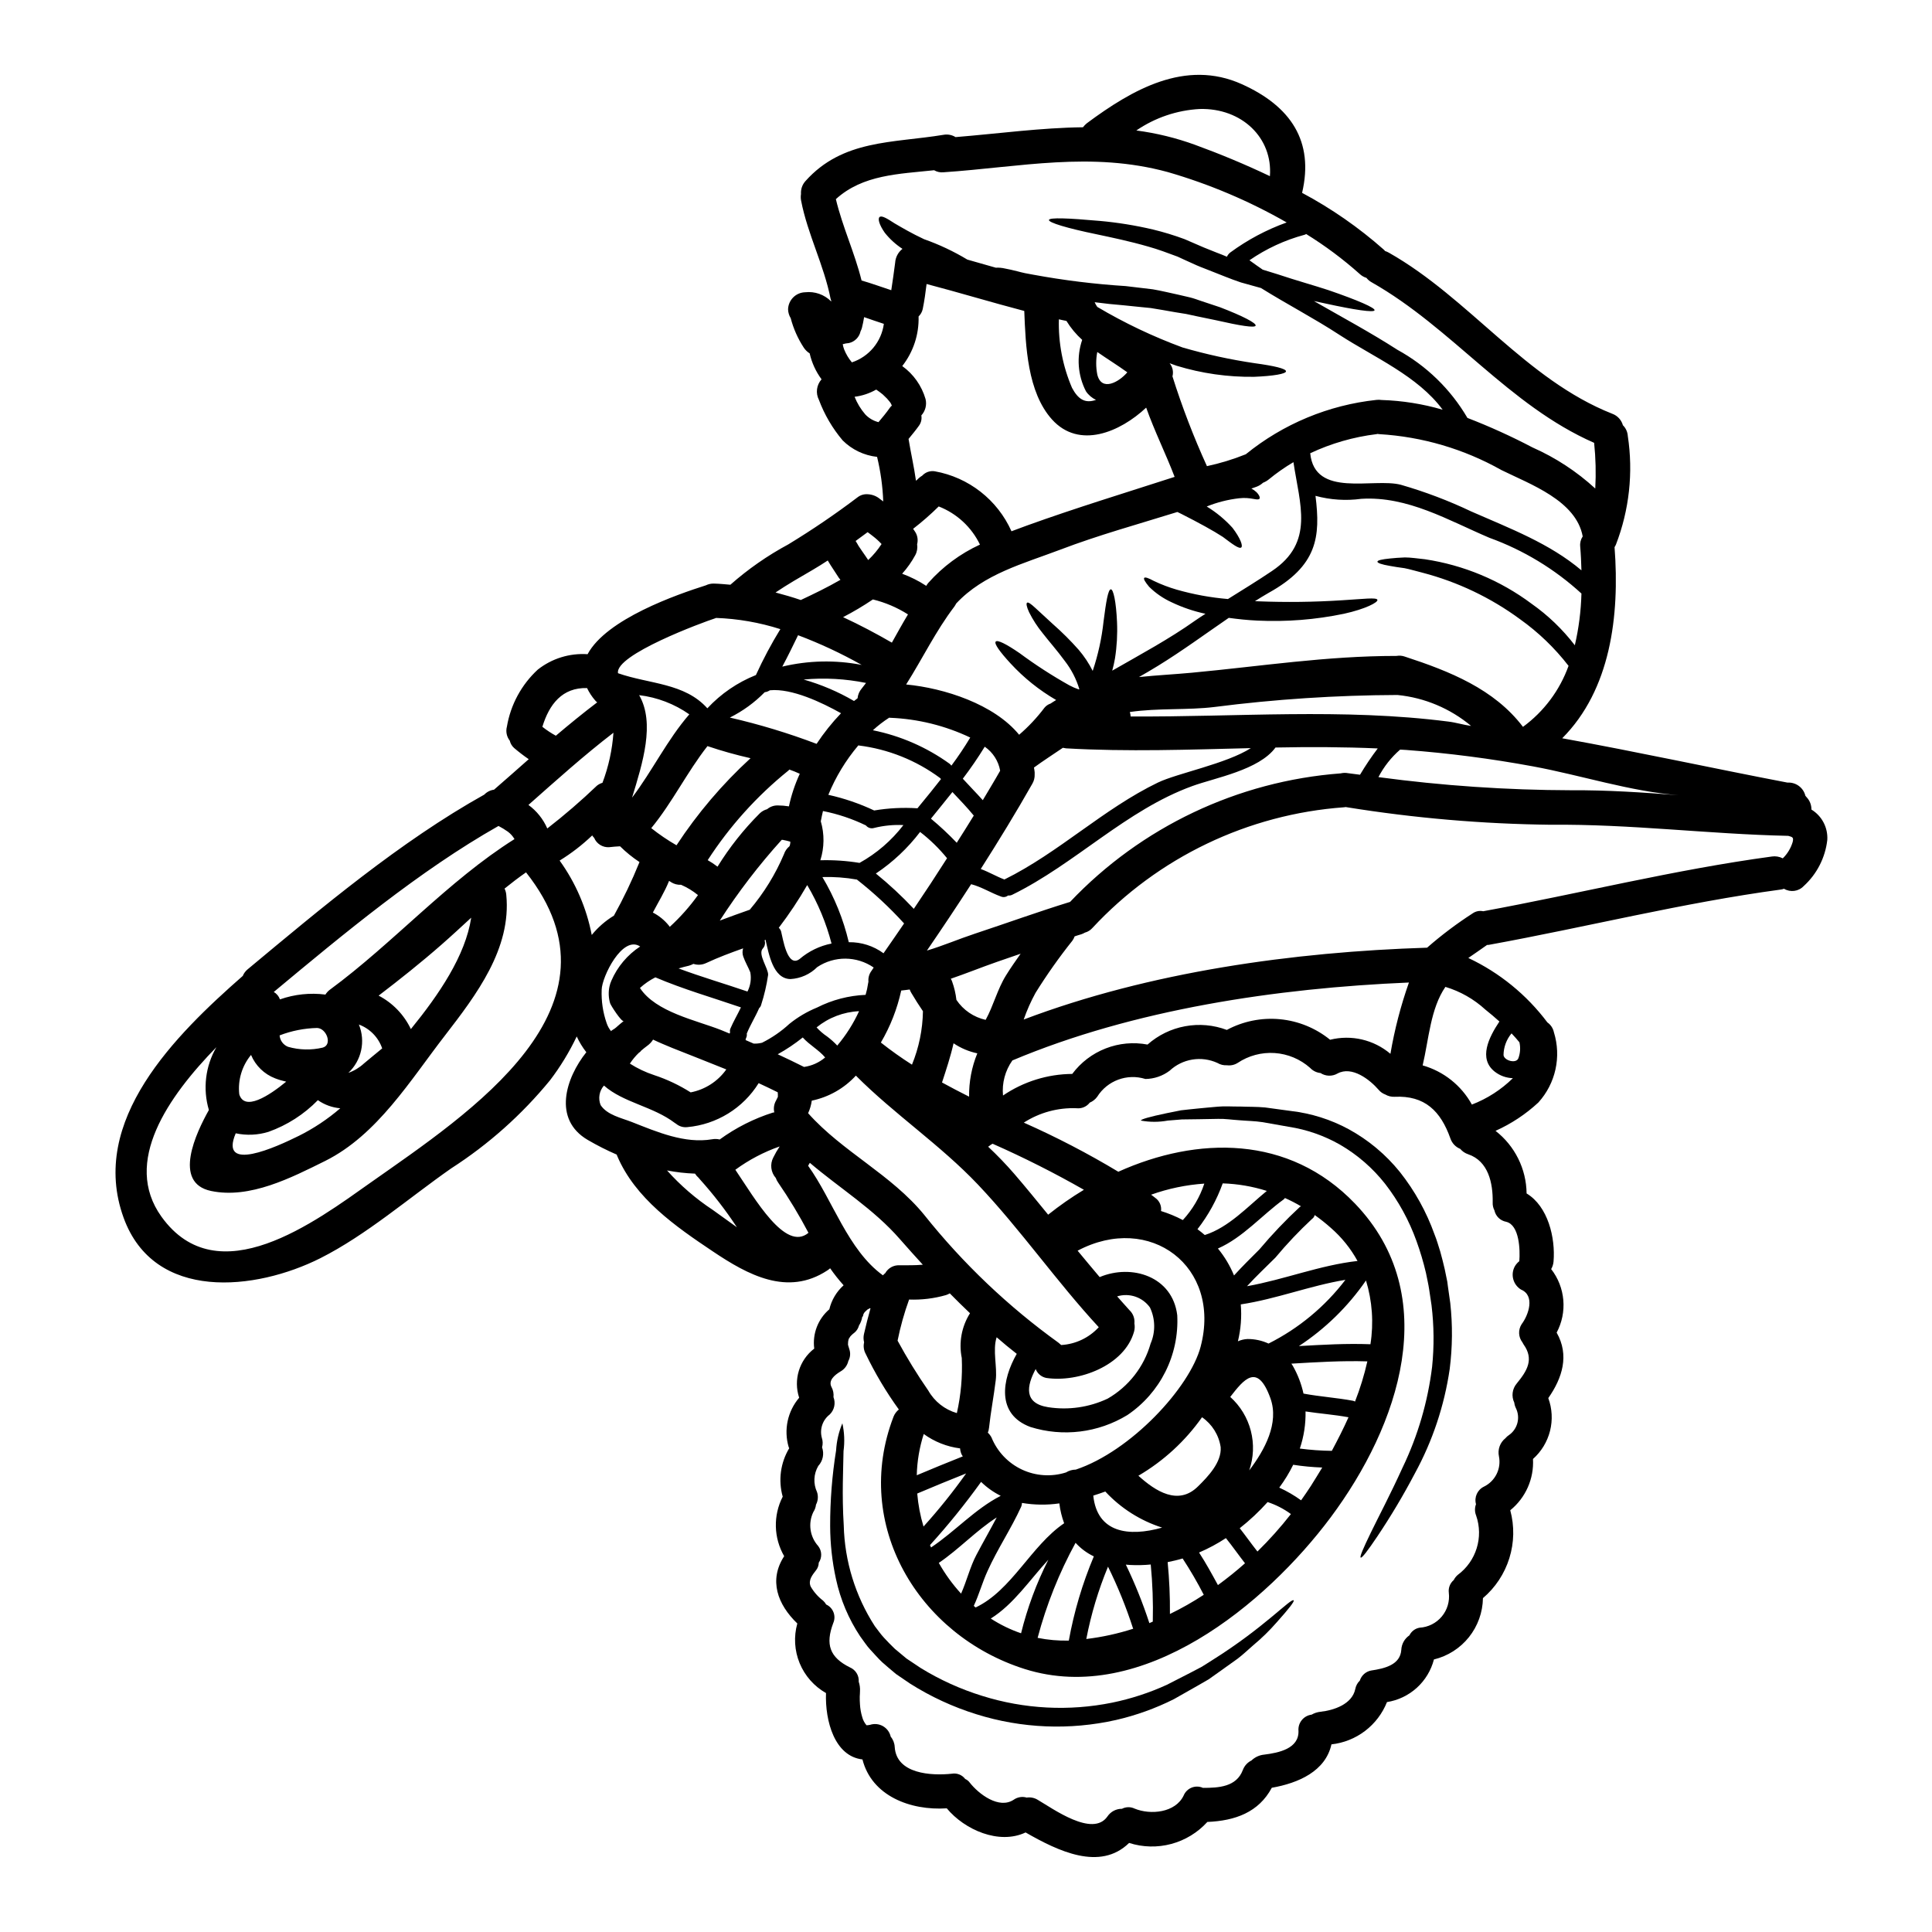 <?xml version="1.0" encoding="UTF-8"?>
<!-- Uploaded to: SVG Repo, www.svgrepo.com, Generator: SVG Repo Mixer Tools -->
<svg fill="#000000" width="800px" height="800px" version="1.1" viewBox="144 144 512 512" xmlns="http://www.w3.org/2000/svg">
 <g>
  <path d="m622.47 354.94c0.027 0 0.117 0.09 0.273 0.305 0.855 0.883 1.324 2.07 1.301 3.297 2.789 1.695 4.41 4.797 4.207 8.055-0.535 4.703-2.762 9.051-6.266 12.234-1.355 1.422-3.519 1.711-5.207 0.695-0.262 0.105-0.535 0.176-0.816 0.211-26.008 3.512-51.441 9.93-77.203 14.621l-0.004 0.004c-0.219 0.047-0.445 0.066-0.668 0.059-1.633 1.18-3.328 2.301-4.965 3.453 8.273 3.898 15.465 9.762 20.953 17.078 0.883 0.613 1.5 1.547 1.723 2.602 2.023 6.496 0.457 13.582-4.117 18.621-3.348 3.106-7.184 5.644-11.352 7.512 5.129 3.988 8.164 10.094 8.234 16.59 5.691 3.422 7.66 11.777 7.144 18.016-0.055 0.715-0.27 1.41-0.633 2.027 1.84 2.367 2.961 5.215 3.219 8.203 0.258 2.988-0.355 5.984-1.766 8.633 3.422 5.996 1.516 12.02-2.211 17.352l-0.004-0.004c1.027 2.785 1.188 5.816 0.465 8.695-0.727 2.879-2.297 5.473-4.519 7.445 0.293 5.234-1.949 10.289-6.023 13.59 1.129 4.168 1.047 8.57-0.238 12.695-1.281 4.121-3.707 7.797-7 10.59-0.059 3.766-1.367 7.406-3.715 10.348-2.352 2.941-5.613 5.019-9.273 5.906-0.75 2.891-2.324 5.5-4.535 7.508-2.215 2.008-4.961 3.324-7.91 3.789-1.207 3.027-3.211 5.668-5.805 7.644-2.59 1.973-5.672 3.203-8.91 3.559-1.574 7.113-8.723 10.262-15.809 11.504-3.481 6.512-9.719 8.75-17.074 9.055-2.559 2.816-5.875 4.84-9.551 5.828-3.676 0.988-7.559 0.898-11.188-0.262-7.723 7.543-18.832 2.148-27.43-2.781-7.027 3.328-16.168-0.695-20.891-6.391-9.719 0.637-19.895-3.328-22.344-12.957-7.387-0.848-9.93-10.203-9.66-17.59-3.144-1.785-5.602-4.57-6.981-7.91-1.379-3.344-1.598-7.051-0.621-10.531-5.234-5.023-7.629-11.473-3.481-17.832-2.801-4.848-2.949-10.789-0.391-15.773-1.219-4.332-0.594-8.977 1.723-12.836-0.035-0.117-0.086-0.23-0.148-0.336-1.336-4.539-0.285-9.445 2.785-13.047-1.574-4.746 0.027-9.973 3.996-13.02-0.512-3.926 0.992-7.844 4-10.418 0.586-2.457 1.906-4.676 3.785-6.363-1.285-1.426-2.477-2.934-3.574-4.508-0.242 0.227-0.508 0.43-0.789 0.605-10.504 6.871-20.984 1.18-30.309-5.086-9.867-6.602-20.559-14.02-25.34-25.312-0.062-0.121-0.062-0.211-0.121-0.332-2.625-1.137-5.184-2.434-7.656-3.875-9.387-5.481-5.844-16.441-0.395-23.254-1.008-1.289-1.863-2.691-2.543-4.176-1.953 4.109-4.328 8.008-7.086 11.625-7.457 9.102-16.293 16.977-26.188 23.34-11.234 7.844-22.434 17.621-34.668 23.797-17.109 8.602-44.023 11.629-52.137-10.715-9.352-25.766 13.809-48.504 31.578-64.094 0.273-0.672 0.711-1.266 1.27-1.73 19.559-16.285 40.449-33.875 62.738-46.32 0.684-0.715 1.594-1.172 2.574-1.301 3.086-2.664 6.144-5.391 9.203-8.086l-0.004 0.004c-1.344-0.922-2.637-1.914-3.875-2.969-0.574-0.512-0.977-1.188-1.148-1.938-0.828-1.055-1.109-2.434-0.758-3.727 0.98-5.801 3.856-11.113 8.176-15.105 3.742-2.953 8.445-4.406 13.203-4.086 4.996-9.328 23.645-15.809 31.367-18.258l-0.004-0.004c0.648-0.312 1.367-0.469 2.086-0.453 1.457 0.031 2.941 0.18 4.394 0.305 4.688-4.141 9.84-7.727 15.348-10.691 6.324-3.844 12.449-8.004 18.348-12.473 0.766-0.598 1.727-0.891 2.695-0.816 1.215 0.051 2.379 0.508 3.301 1.301 0.242 0.18 0.547 0.395 0.82 0.605h-0.004c-0.148-3.981-0.695-7.934-1.633-11.809-3.445-0.379-6.66-1.914-9.117-4.359-2.699-3.195-4.828-6.828-6.297-10.746-0.918-1.785-0.641-3.953 0.699-5.449-1.516-2.051-2.59-4.391-3.152-6.875-0.629-0.391-1.168-0.918-1.574-1.543-1.562-2.391-2.727-5.016-3.449-7.781-0.43-0.703-0.672-1.508-0.699-2.332 0.062-2.484 2.062-4.481 4.543-4.539 2.539-0.285 5.07 0.605 6.871 2.422-0.004-0.043 0.008-0.086 0.035-0.125-0.074-0.188-0.137-0.379-0.184-0.574-1.754-8.93-6.086-17.074-7.812-26.008-0.113-0.578-0.121-1.172-0.027-1.754-0.09-1.254 0.336-2.492 1.18-3.422 9.867-11.051 23.129-10.047 36.574-12.262 1.109-0.203 2.254 0.012 3.207 0.605 11.535-0.941 22.68-2.484 33.758-2.606h0.004c0.305-0.406 0.66-0.77 1.059-1.09 11.93-8.84 26.066-17.074 41.055-10.324 12.957 5.844 19.164 15.109 15.957 28.793 7.777 4.152 15.043 9.203 21.648 15.047 0.125 0.105 0.238 0.23 0.332 0.367 0.359 0.113 0.703 0.266 1.031 0.453 21.281 12.051 36.211 33.605 59.223 42.691l-0.004-0.004c1.359 0.508 2.394 1.633 2.785 3.027 0.766 0.758 1.23 1.77 1.301 2.848 1.477 9.707 0.391 19.633-3.148 28.793-0.102 0.234-0.223 0.457-0.363 0.668 1.395 18.316-1.09 37.816-13.867 50.652 19.953 3.602 39.754 7.93 59.707 11.75 2.152-0.133 4.106 1.254 4.691 3.328 0.02 0.07 0.039 0.145 0.062 0.211zm-242.76-104.55c-0.148-0.148-0.633-0.754-0.633-0.754-0.363-0.363-0.727-0.727-1.121-1.09-0.516-0.426-1.117-0.879-1.754-1.305-1.766 1.008-3.711 1.656-5.727 1.91 0.68 1.711 1.641 3.297 2.848 4.691 0.945 0.992 2.152 1.695 3.484 2.031 1.027-1.211 2.027-2.426 2.906-3.664h-0.004c0.184-0.27 0.395-0.516 0.641-0.73-0.145-0.398-0.359-0.77-0.641-1.09zm-8.867 37.121c0.148 0.18 0.602 1.059 0.691 1.18 0.277 0.426 0.578 0.848 0.883 1.305 0.543 0.789 1.117 1.574 1.664 2.422v-0.004c1.344-1.266 2.535-2.691 3.543-4.238-0.715-0.773-1.496-1.48-2.332-2.117-0.363-0.305-0.848-0.637-1.363-1.031-1.059 0.789-2.117 1.574-3.18 2.336 0.031 0.059 0.031 0.09 0.062 0.117 0 0.016 0.016 0.031 0.031 0.031zm-2.121 212.73v0.059c0.027 0.086 0.047 0.18 0.059 0.27 0.094 0.336 0.184 0.664 0.305 1 0.352 1.031 0.254 2.164-0.273 3.117-0.262 1.168-1.012 2.172-2.059 2.758-1.664 1-3.297 2.426-2.394 4.148h0.004c0.438 0.812 0.617 1.742 0.516 2.664 0.625 1.594 0.23 3.41-1 4.602-1.883 1.445-2.707 3.887-2.086 6.18 0.273 0.809 0.293 1.688 0.059 2.512 0.613 1.699 0.23 3.606-1 4.934-1.246 2.117-1.367 4.707-0.332 6.93 0.367 1.105 0.266 2.309-0.273 3.336-0.078 0.691-0.316 1.355-0.699 1.938-1.449 2.984-0.945 6.551 1.273 9.02 1.012 1.281 1.074 3.074 0.152 4.422-0.008 0.699-0.242 1.379-0.664 1.934-1 1.305-2.18 2.664-1.484 4.359v0.004c0.836 1.461 1.957 2.734 3.297 3.754 0.328 0.297 0.605 0.648 0.82 1.031 1.863 0.844 2.699 3.031 1.879 4.906-2.121 5.629-1 9.082 4.453 11.777l-0.004-0.004c1.496 0.645 2.418 2.164 2.301 3.785 0.277 0.828 0.395 1.703 0.332 2.574 0.027 0-0.062 1.211-0.062 1.363 0 0.727 0 1.426 0.062 2.121 0.066 1.098 0.258 2.184 0.574 3.238 0.207 0.824 0.602 1.59 1.152 2.238 0.324 0 0.648-0.043 0.965-0.121 1.145-0.363 2.383-0.227 3.422 0.371 1.035 0.602 1.773 1.609 2.031 2.777 0.641 0.77 1.012 1.727 1.059 2.727 0.457 7.176 9.719 7.66 15.137 7.086 1.352-0.238 2.719 0.301 3.543 1.395 0.469 0.203 0.879 0.523 1.18 0.934 2.394 3.059 7.754 7.144 11.66 4.574 1-0.711 2.273-0.926 3.453-0.578 1.004-0.152 2.035 0.051 2.902 0.578 4.059 2.363 14.594 10.047 18.5 4.422 0.859-1.281 2.305-2.043 3.848-2.031 1.039-0.539 2.269-0.562 3.328-0.059 4.238 1.754 10.84 1.117 13.02-3.453 0.395-0.961 1.164-1.719 2.129-2.102 0.965-0.383 2.043-0.355 2.988 0.074 4.148 0 8.871-0.242 10.562-4.723h0.004c0.41-1.113 1.234-2.027 2.301-2.547 0.914-0.879 2.098-1.422 3.363-1.543 3.871-0.484 9.234-1.574 9.086-6.297h-0.004c-0.176-2.133 1.359-4.027 3.481-4.297 0.707-0.41 1.492-0.668 2.301-0.758 3.633-0.395 8.414-2 9.266-6v0.004c0.156-0.867 0.578-1.66 1.211-2.269 0.426-1.363 1.562-2.387 2.965-2.664 3.664-0.547 7.75-1.516 8.027-5.484 0.07-1.547 0.867-2.973 2.148-3.844 0.523-1.066 1.523-1.82 2.691-2.027 2.285-0.133 4.414-1.199 5.883-2.957 1.469-1.754 2.144-4.035 1.871-6.309-0.164-1.27 0.324-2.531 1.301-3.359 0.258-0.52 0.621-0.984 1.062-1.363 4.898-3.613 6.875-9.996 4.871-15.742-0.387-0.961-0.398-2.031-0.031-2.996-0.52-1.863 0.375-3.832 2.121-4.664 2.981-1.461 4.606-4.742 3.965-7.996-0.398-1.812 0.273-3.691 1.727-4.84 0.25-0.309 0.547-0.574 0.879-0.789 2.324-1.59 3.125-4.648 1.879-7.176-0.227-0.457-0.367-0.949-0.426-1.453-0.801-1.664-0.555-3.644 0.637-5.055 2.812-3.422 4.633-6.449 1.816-10.387-0.113-0.176-0.215-0.355-0.305-0.543-1.074-1.391-1.16-3.305-0.211-4.785 1.91-2.547 3.574-7.602-0.117-9.176l-0.004 0.004c-2.152-1.289-2.879-4.062-1.637-6.238 0.305-0.5 0.695-0.941 1.152-1.305 0.238-2.906 0.059-9.598-3.484-10.441h0.004c-1.559-0.289-2.789-1.484-3.117-3.031-0.336-0.645-0.492-1.363-0.457-2.086 0.09-5.09-1.117-10.961-6.508-12.781-0.812-0.27-1.539-0.762-2.09-1.422-1.23-0.492-2.18-1.5-2.606-2.754-2.574-7.266-6.781-11.445-14.805-11.051-0.855 0.039-1.707-0.172-2.449-0.605-0.688-0.25-1.297-0.68-1.762-1.242-2.391-2.754-7.086-6.387-10.898-4.328-1.402 0.816-3.152 0.77-4.512-0.121-1.051-0.105-2.031-0.59-2.754-1.363-2.606-2.316-5.91-3.699-9.387-3.938-3.481-0.234-6.941 0.691-9.836 2.633-0.84 0.523-1.836 0.738-2.82 0.609-0.879 0.055-1.754-0.156-2.508-0.609-4.254-1.953-9.27-1.137-12.688 2.059-1.852 1.395-4.102 2.16-6.418 2.184-4.84-1.52-10.09 0.422-12.777 4.723-0.504 0.684-1.184 1.219-1.969 1.547-0.82 1.07-2.141 1.633-3.484 1.484-4.941-0.199-9.828 1.133-13.988 3.812 8.609 3.816 16.973 8.164 25.043 13.016 20.859-9.383 45.172-9.867 62.73 8.449 23.465 24.461 11.688 58.797-6.445 83.137-17.105 22.918-49.805 50.051-81.051 40.211-28.281-8.934-45.781-38.301-34.816-66.852h-0.004c0.297-0.758 0.789-1.426 1.422-1.938-3.359-4.644-6.297-9.578-8.781-14.742-0.516-0.934-0.664-2.023-0.422-3.059-0.191-0.727-0.203-1.484-0.031-2.215 0.516-2.269 1.09-4.539 1.723-6.781h0.004c-0.031-0.035-0.074-0.055-0.121-0.059-0.219 0.098-0.43 0.211-0.637 0.336-0.09 0.059-0.059 0.059-0.121 0.09-0.207 0.18-0.422 0.395-0.633 0.602-0.062 0.094-0.09 0.094-0.121 0.152l-0.273 0.453c0.121-0.117-0.273 1.062-0.273 0.605-0.121 0.844-0.422 1.648-0.875 2.363-0.191 0.734-0.602 1.391-1.184 1.879-0.273 0.203-0.539 0.426-0.785 0.664-0.152 0.152-0.242 0.273-0.305 0.336 0-0.062 0.027-0.09 0.059-0.152-0.031 0.062-0.09 0.121-0.09 0.184-0.141 0.191-0.273 0.395-0.395 0.602-0.031 0.09-0.031 0.152-0.09 0.305v-0.004c-0.043 0.152-0.074 0.305-0.09 0.457-0.027 0.23-0.035 0.465-0.031 0.699zm250.36-133.13c0.242-1.121 0.09-1.27-1.18-1.605h-0.121c-21.012-0.453-41.75-3.148-62.824-2.938-18.086-0.207-36.129-1.758-53.984-4.633-0.113-0.004-0.227-0.023-0.336-0.059-0.137 0.035-0.281 0.055-0.422 0.059-25.477 1.836-49.312 13.262-66.703 31.973-0.527 0.602-1.223 1.035-1.992 1.242-0.316 0.188-0.652 0.34-1 0.453-0.574 0.148-1.148 0.363-1.727 0.543h-0.004c-0.145 0.414-0.348 0.801-0.602 1.156-3.516 4.406-6.769 9.016-9.75 13.801-1.246 2.269-2.297 4.641-3.148 7.086 33.395-12.652 71.512-17.922 106.91-19.043 0-0.016 0.016-0.031 0.031-0.031 3.781-3.305 7.801-6.332 12.02-9.051 0.816-0.582 1.84-0.789 2.816-0.574 25.52-4.691 50.742-11.02 76.477-14.5v-0.004c0.996-0.148 2.016 0.023 2.91 0.484 1.238-1.199 2.144-2.703 2.633-4.359zm-30.277-12.379c-12.688-0.969-26.008-5.328-38.543-7.633-11.133-2.055-22.375-3.512-33.668-4.356l-1.543-0.09c-2.359 2.047-4.312 4.519-5.754 7.293 16.941 2.273 34.016 3.438 51.109 3.481 9.508-0.062 18.953 0.574 28.398 1.305zm-22.043-81.262c0.219-4.039 0.117-8.09-0.301-12.113-22.648-9.93-37.605-30.43-58.949-42.539-0.543-0.297-1.016-0.695-1.395-1.18-0.68-0.207-1.301-0.57-1.812-1.059-4.41-3.93-9.148-7.465-14.172-10.566-0.121 0.105-0.266 0.18-0.426 0.211-5.215 1.398-10.148 3.684-14.59 6.754 1.148 0.848 2.332 1.664 3.512 2.484 1.332 0.422 2.633 0.816 3.906 1.207 4.969 1.664 9.719 2.969 13.562 4.238 7.754 2.664 12.383 4.691 12.176 5.328-0.207 0.637-5.207-0.09-13.109-1.82-0.941-0.207-1.938-0.422-2.969-0.633 7.445 4.269 15.047 8.355 22.102 12.898h-0.004c7.723 4.227 14.148 10.477 18.59 18.074 5.887 2.273 11.641 4.883 17.227 7.816 6.109 2.699 11.734 6.379 16.652 10.895zm-3.664 21.68c-0.059-2.121-0.148-4.238-0.332-6.328l0.004-0.004c-0.094-0.938 0.141-1.879 0.664-2.664-1.754-9.504-13.898-13.809-21.559-17.59-9.914-5.582-20.973-8.832-32.332-9.508-0.184 0-0.336-0.059-0.516-0.059-0.086 0.004-0.168 0.023-0.246 0.059-6.082 0.742-12.012 2.449-17.559 5.059 1.18 11.957 16.711 6.445 24.008 8.355h0.004c6.41 1.848 12.656 4.215 18.68 7.082 10.203 4.477 20.738 8.445 29.184 15.594zm-1.754 19.859c1.047-4.5 1.633-9.098 1.754-13.715-7.078-6.488-15.371-11.512-24.402-14.777-10.898-4.633-21.648-11.078-33.941-10.324-4.055 0.555-8.184 0.285-12.137-0.789 1.363 10.898 0.512 18.531-12.414 25.707-1.238 0.695-2.422 1.453-3.633 2.207 0.305 0 0.574 0.031 0.879 0.031v0.004c7.387 0.293 14.785 0.203 22.16-0.273 5.691-0.336 9.203-0.82 9.414-0.121 0.238 0.637-3.09 2.422-8.871 3.695-7.531 1.566-15.23 2.176-22.918 1.812-2.633-0.121-5.176-0.395-7.602-0.727-6.234 4.269-12.32 8.754-18.77 12.719-1.633 1-3.328 2-5.027 2.969 4.723-0.484 9.477-0.727 13.988-1.148 18.469-1.727 35.637-4.453 54.254-4.453 0.742-0.133 1.504-0.07 2.215 0.18 11.867 3.879 23.676 8.57 31.309 18.621h-0.004c5.551-4.062 9.758-9.695 12.082-16.168-3.652-4.723-7.981-8.887-12.84-12.352-7.754-5.703-16.516-9.887-25.824-12.324-1.754-0.426-3.363-0.938-4.812-1.211-1.516-0.207-2.812-0.395-3.879-0.602-2.148-0.367-3.297-0.758-3.297-1.121 0-0.363 1.211-0.637 3.363-0.848 1.09-0.121 2.391-0.211 3.906-0.277 1.543 0 3.328 0.277 5.328 0.484h-0.004c10.242 1.539 19.949 5.586 28.25 11.781 4.359 3.066 8.23 6.781 11.473 11.016zm-14.988 109.51c0.527-1.371 0.633-2.867 0.305-4.297-0.668-0.82-1.363-1.605-2.086-2.363h-0.004c-1.348 1.617-2.098 3.648-2.121 5.754 0.156 1.449 3.273 2.328 3.906 0.902zm-1.422 5.207c-1.746-0.043-3.434-0.648-4.812-1.723-4.394-3.453-1.574-9.086 1.238-13.293-1.211-1.09-2.453-2.148-3.754-3.18-3.023-2.769-6.637-4.82-10.562-5.996-3.969 5.785-4.394 13.898-6.027 20.801v0.004c5.559 1.582 10.254 5.32 13.047 10.383 4.066-1.562 7.766-3.945 10.871-7zm-17.078-94.496c2 0.242 4 0.879 6 1.148-5.531-4.629-12.324-7.484-19.5-8.199h-0.031c-16.199 0.059-32.379 1.121-48.445 3.176-7.086 0.879-14.957 0.242-22.461 1.336v-0.004c0.117 0.383 0.191 0.781 0.211 1.184 28.129 0.18 56.191-2.242 84.227 1.359zm-1.543-82.656c-6.57-8.93-18.195-13.895-27.34-19.828-6.723-4.394-13.957-8.145-20.797-12.414-1.758-0.484-3.516-0.969-5.328-1.484-2.816-0.938-5.574-2.117-8.477-3.238-1.516-0.605-2.723-1.027-4.394-1.816-1.332-0.605-2.633-1.18-3.906-1.785-2.633-0.969-5.176-1.941-7.691-2.637-5.027-1.453-9.719-2.422-13.684-3.266-7.961-1.637-12.836-3.121-12.715-3.816 0.121-0.695 5.176-0.484 13.293 0.242v-0.004c4.82 0.426 9.605 1.195 14.32 2.305 2.82 0.684 5.602 1.535 8.324 2.543 1.395 0.605 2.816 1.207 4.269 1.848 1.059 0.484 2.723 1.09 4.086 1.664 0.973 0.363 1.941 0.754 2.879 1.148h-0.004c0.199-0.438 0.5-0.824 0.879-1.117 4.574-3.363 9.613-6.047 14.957-7.965-9.934-5.691-20.516-10.172-31.516-13.355-20.348-5.539-38.965-1.332-59.496 0.062-0.844 0.074-1.691-0.117-2.422-0.547-9.324 1-18.895 1.152-26.035 7.66 1.754 7.359 4.996 14.234 6.809 21.559 2.664 0.758 5.238 1.727 7.871 2.574 0.395-2.422 0.695-4.871 1.031-7.297 0.09-1.441 0.797-2.777 1.938-3.66-1.781-1.164-3.367-2.606-4.691-4.273-1.484-2.117-1.879-3.691-1.395-4.148 0.547-0.516 2 0.363 4 1.664 1.906 1.121 4.602 2.695 7.777 4.18v0.004c4.012 1.41 7.863 3.227 11.504 5.418 2.516 0.723 5.027 1.422 7.543 2.148 0.812-0.043 1.629 0.031 2.422 0.215 0.91 0.18 2 0.395 3.238 0.723 1.395 0.383 2.809 0.684 4.238 0.91 8.117 1.496 16.32 2.508 24.559 3.027 2.453 0.305 4.84 0.574 7.144 0.852 2.332 0.395 4.602 0.969 6.75 1.422 1.062 0.242 2.121 0.484 3.121 0.727 1 0.242 1.938 0.605 2.848 0.91 1.816 0.602 3.512 1.18 5.086 1.691 6.086 2.336 9.66 4.211 9.445 4.875-0.211 0.664-4.207 0-10.477-1.426-1.543-0.305-3.266-0.664-5.117-1.059-0.906-0.18-1.848-0.395-2.812-0.605-0.969-0.148-1.969-0.332-2.996-0.484-2.031-0.336-4.121-0.754-6.387-1.09-2.301-0.211-4.695-0.484-7.148-0.723-2.625-0.211-5.195-0.484-7.719-0.82h-0.004c0.188 0.438 0.422 0.852 0.695 1.242 7.188 4.258 14.746 7.856 22.586 10.746 6.285 1.828 12.688 3.227 19.164 4.18 5.086 0.691 8.266 1.422 8.266 2.148-0.031 0.664-3.238 1.238-8.445 1.453h-0.004c-6.961 0.094-13.898-0.898-20.555-2.934-0.637-0.211-1.238-0.426-1.848-0.664v-0.004c0.801 0.969 1.086 2.266 0.758 3.481 2.559 8.109 5.613 16.059 9.141 23.797 3.516-0.754 6.957-1.805 10.293-3.148 9.914-8.047 21.941-13.051 34.637-14.41 0.453-0.051 0.91-0.043 1.363 0.027 5.477 0.172 10.91 1.035 16.168 2.574zm-13.836 170.7c1.094-6.426 2.734-12.746 4.906-18.895-35.062 1.484-72.965 7.117-105.09 20.648h-0.004c-1.914 2.703-2.793 6-2.481 9.297 5.414-3.684 11.801-5.676 18.348-5.723 2.262-3.039 5.332-5.379 8.859-6.754 3.527-1.379 7.371-1.734 11.094-1.027 2.82-2.496 6.266-4.176 9.969-4.856 3.703-0.684 7.519-0.348 11.043 0.977 4.312-2.312 9.211-3.297 14.078-2.836 4.871 0.465 9.496 2.359 13.289 5.441 5.621-1.402 11.57-0.016 15.988 3.727zm-5.297 76.965c0.891-5.652 0.488-11.43-1.18-16.898-4.746 6.887-10.785 12.789-17.777 17.383 6.332-0.359 12.629-0.73 18.957-0.484zm-0.82 4.539c-6.723-0.207-13.441 0.211-20.133 0.605 0.117 0.211 0.273 0.395 0.395 0.605 1.305 2.285 2.254 4.758 2.816 7.328 4.359 0.816 8.781 1.09 13.137 1.906 0.184 0.039 0.359 0.109 0.516 0.211 1.359-3.465 2.453-7.027 3.273-10.66zm-1.938-155.47 0.004-0.004c1.43-2.406 2.996-4.731 4.691-6.961-9.02-0.395-18.074-0.426-27.098-0.242-4.356 5.969-16.043 8.027-22.012 10.203-17.559 6.367-31.062 20.621-47.719 28.801-0.352 0.184-0.754 0.258-1.148 0.211-0.527 0.434-1.25 0.539-1.875 0.273-2.695-0.969-5.117-2.543-7.902-3.269-3.816 5.902-7.723 11.766-11.719 17.59 4.269-1.27 8.418-3.059 12.719-4.481 8.418-2.785 16.773-5.812 25.223-8.418h-0.004c18.852-19.863 44.418-32.004 71.727-34.062 0.547-0.129 1.109-0.156 1.664-0.09 0.035 0.02 0.078 0.031 0.121 0.027 0.09 0 0.18 0.031 0.273 0.031 1.027 0.148 2.027 0.27 3.059 0.395zm-7.477 179.18c1.543-2.875 3.059-5.84 4.422-8.898-3.785-0.695-7.602-0.969-11.387-1.543v-0.004c0.07 3.344-0.441 6.672-1.512 9.84 2.812 0.371 5.641 0.574 8.477 0.605zm6.809-50.316v-0.004c-1.82-3.324-4.223-6.297-7.082-8.781-1.359-1.211-2.781-2.34-4.269-3.391-0.094 0.418-0.34 0.785-0.695 1.027-3.453 3.215-6.699 6.641-9.719 10.266-2.516 2.512-5.117 4.938-7.512 7.57 9.875-1.754 19.289-5.566 29.277-6.688zm-12.32 59.555c0.969-1.547 1.969-3.148 2.969-4.812v-0.004c-2.574-0.094-5.141-0.336-7.691-0.73-1.043 2.129-2.281 4.156-3.695 6.055 2.035 0.926 3.973 2.051 5.785 3.363 0.906-1.27 1.785-2.57 2.637-3.871zm-2.938-73.906 0.004-0.004c0.094-0.051 0.195-0.094 0.301-0.121-1.379-0.82-2.805-1.559-4.269-2.207-0.102 0.125-0.215 0.246-0.332 0.359-5.781 4.176-10.809 10.113-17.438 13.02v0.004c1.77 2.152 3.211 4.562 4.266 7.141 2.148-2.363 4.422-4.602 6.723-6.902 3.348-3.981 6.938-7.75 10.75-11.289zm-7.383-168.52c11.293-7.57 7.324-17.621 5.66-28.824-2.305 1.363-4.504 2.902-6.57 4.602-0.445 0.359-0.949 0.648-1.484 0.852-0.516 0.477-1.125 0.848-1.785 1.086-0.426 0.152-0.848 0.305-1.305 0.457 0.496 0.258 0.957 0.586 1.367 0.969 0.816 0.848 0.996 1.543 0.754 1.754-0.574 0.547-2.269-0.516-5.387-0.148-2.941 0.34-5.824 1.07-8.57 2.18 2.543 1.547 4.844 3.453 6.84 5.66 2.09 2.754 2.785 4.754 2.332 5.176-0.543 0.516-2.297-0.816-4.902-2.781-2.512-1.637-6.324-3.723-10.93-6.059l-1.117-0.543c-10.387 3.238-20.891 6.117-31.035 9.988-9.809 3.723-20.254 6.418-27.578 14.262h-0.004c-0.141 0.285-0.305 0.559-0.484 0.816-4.938 6.481-8.449 13.809-12.781 20.648 10.145 0.969 23.344 5.238 29.945 13.324 2.492-2.144 4.746-4.551 6.723-7.176 0.422-0.504 0.977-0.879 1.602-1.09 0.484-0.336 1-0.637 1.484-0.941-4.488-2.606-8.562-5.871-12.082-9.691-2.848-3.09-4.387-5.238-3.938-5.785 0.453-0.547 2.816 0.637 6.297 3.031h0.004c4.215 3.125 8.625 5.977 13.203 8.543 0.805 0.434 1.645 0.797 2.508 1.09 0.062-0.031 0.09-0.031 0.152-0.062h0.004c-0.816-2.723-2.133-5.266-3.879-7.508-1.996-2.727-4.148-5.148-5.84-7.328-1.406-1.719-2.613-3.586-3.606-5.57-0.664-1.453-0.816-2.332-0.512-2.516 0.305-0.184 1.027 0.336 2.148 1.367s2.691 2.481 4.633 4.266c2.441 2.144 4.746 4.438 6.898 6.871 1.453 1.703 2.695 3.574 3.699 5.574 1.43-4.254 2.394-8.648 2.875-13.109 0.664-5.207 1.207-8.508 1.938-8.508 0.664 0 1.395 3.238 1.633 8.691v-0.004c0.141 3.219-0.039 6.445-0.543 9.629-0.188 1.09-0.43 2.172-0.727 3.238 7.477-4.297 15.109-8.383 22.012-13.293 0.883-0.602 1.785-1.207 2.695-1.781h-0.004c-3.082-0.66-6.082-1.676-8.93-3.031-2.223-1.012-4.254-2.402-5.992-4.117-1.059-1.27-1.543-2.09-1.305-2.363 0.238-0.273 1.121 0.031 2.574 0.82 1.953 0.93 3.977 1.699 6.055 2.301 4.43 1.266 8.973 2.098 13.562 2.481 3.91-2.453 7.844-4.844 11.691-7.445zm-0.941 204.76c7.988-4.008 14.957-9.785 20.375-16.891-9.387 1.547-18.316 5.09-27.734 6.512l0.004-0.004c0.277 3.281 0.02 6.582-0.758 9.781 0.801-0.359 1.664-0.562 2.543-0.605 1.922-0.012 3.824 0.398 5.57 1.203zm5.934 45.18c-1.879-1.379-3.961-2.449-6.176-3.176-2.258 2.516-4.731 4.836-7.387 6.93 1.602 2.031 3.086 4.148 4.691 6.176 3.172-3.113 6.137-6.43 8.871-9.93zm-11.051-11.574c4.117-5.418 7.961-12.504 5.633-19.074-3.453-9.629-7.086-4.996-10.66-0.395v0.004c2.66 2.387 4.559 5.512 5.453 8.973 0.895 3.465 0.746 7.113-0.426 10.492zm5.481-342.98c0.789-10.082-7.383-18.105-18.617-17.801h-0.004c-6.004 0.328-11.809 2.293-16.773 5.691 5.289 0.695 10.488 1.965 15.504 3.785 6.481 2.363 13.23 5.148 19.891 8.324zm-17.258 280.61c6.356-2.031 11.262-7.445 16.441-11.688-3.785-1.203-7.719-1.875-11.688-2-1.574 4.375-3.832 8.473-6.691 12.145 0.668 0.484 1.301 0.996 1.938 1.543zm3.484 92.77c2.481-1.82 4.871-3.723 7.176-5.781-1.727-2.211-3.301-4.484-5.059-6.664v-0.004c-2.258 1.477-4.637 2.758-7.117 3.82 1.82 2.789 3.394 5.691 5 8.625zm-5.238-26.191c2.574-2.543 6.266-6.356 5.965-10.383l-0.004-0.004c-0.484-3.199-2.269-6.059-4.934-7.902-4.449 6.312-10.199 11.598-16.863 15.5 4.543 4.121 10.598 8.027 15.836 2.789zm-10.629-186.5c4.996-2.422 18.195-4.996 24.586-9.113-16.32 0.395-32.637 0.996-48.957 0.059-0.285-0.035-0.57-0.082-0.852-0.148-2.574 1.754-5.176 3.422-7.66 5.234 0.059 0.426 0.152 0.789 0.18 1.211h0.004c0.016 0.203 0.016 0.406 0 0.605 0.035 0.859-0.176 1.711-0.605 2.453-4.356 7.691-8.961 15.195-13.684 22.617 2.152 0.789 4.121 1.969 6.269 2.785 14.469-7.148 26.215-18.711 40.719-25.707zm11.293 149.47c5.57-21.191-13.441-35.543-32.609-25.398 1.941 2.332 3.879 4.691 5.844 6.996 8.508-3.574 19.316-0.184 20.559 10.113v-0.004c0.531 10.527-4.488 20.566-13.23 26.461-7.715 4.703-17.082 5.852-25.703 3.148-9.086-3.394-7.512-12.535-3.602-19.379-1.82-1.426-3.606-2.879-5.328-4.394-1.121 3.484 0.211 7.844-0.242 11.414-0.516 4.238-1.332 8.418-1.785 12.66l-0.008 0.004c-0.031 0.414-0.137 0.824-0.301 1.207 0.395 0.367 0.723 0.797 0.973 1.273 1.52 3.746 4.398 6.781 8.055 8.5 3.66 1.715 7.832 1.992 11.684 0.77 0.781-0.484 1.68-0.746 2.602-0.754 14.594-4.879 30.246-21.746 33.094-32.617zm0.82 65.793c-1.695-3.305-3.566-6.519-5.602-9.625-1.305 0.395-2.637 0.691-3.969 0.969v-0.004c0.445 4.57 0.648 9.156 0.605 13.746 3.094-1.5 6.09-3.199 8.965-5.086zm-5.543-99.309c2.562-2.777 4.504-6.07 5.691-9.66-4.816 0.328-9.562 1.316-14.105 2.941 0.395 0.301 0.754 0.543 1.117 0.848 1.117 0.785 1.699 2.129 1.516 3.481 1.996 0.617 3.934 1.418 5.781 2.391zm-7.961 106.42h-0.004c0.125-5.051-0.059-10.109-0.543-15.137-1.828 0.176-3.672 0.215-5.508 0.121l-1.09-0.09c2.422 5.019 4.504 10.199 6.234 15.5 0.301-0.121 0.605-0.273 0.906-0.395zm-0.574-73.695h-0.004c1.32-3.062 1.254-6.551-0.18-9.562-1.965-2.746-5.465-3.93-8.691-2.938 1.09 1.207 2.18 2.481 3.297 3.691h0.004c0.938 0.902 1.41 2.188 1.273 3.484 0.133 0.723 0.098 1.469-0.094 2.176-2.543 9.023-14.746 13.535-23.25 12.266-1.285-0.246-2.352-1.141-2.82-2.363-2.391 4.453-3.238 9.086 3.301 10.113h0.004c5.367 0.836 10.859 0.043 15.773-2.269 5.551-3.199 9.637-8.434 11.383-14.598zm6.356-229.68c-2.363-6.176-5.328-12.109-7.539-18.348-6.902 6.481-17.742 11.113-24.949 3.148-6.539-7.266-6.992-19.5-7.356-28.766-8.66-2.269-17.227-4.871-25.887-7.144-0.273 2.238-0.574 4.453-1.027 6.66l-0.004 0.008c-0.164 0.738-0.543 1.41-1.09 1.934 0.137 4.754-1.395 9.402-4.328 13.145 2.981 2.141 5.156 5.223 6.176 8.75 0.371 1.539-0.047 3.16-1.117 4.328 0.164 0.941-0.051 1.914-0.605 2.691-0.879 1.242-1.852 2.394-2.785 3.543 0.605 3.727 1.453 7.387 1.969 11.082l-0.004 0.004c0.266-0.219 0.52-0.449 0.754-0.699 0.281-0.25 0.586-0.473 0.91-0.664 0.84-0.914 2.078-1.344 3.305-1.152 8.996 1.602 16.613 7.555 20.344 15.898 1.363-0.516 2.723-1 4.086-1.516 12.93-4.66 26.035-8.66 39.148-12.898zm-21.559 269.98c1.031 9.871 9.387 10.988 18.258 8.477v0.004c-5.754-1.832-10.938-5.117-15.047-9.539v-0.031c-1.09 0.395-2.148 0.758-3.211 1.09zm10.602 35.27c0-0.027-0.031-0.059-0.062-0.09h-0.004c-1.809-5.602-4.023-11.066-6.629-16.348-2.562 6.176-4.488 12.598-5.754 19.168 4.227-0.508 8.395-1.422 12.445-2.727zm-9.539-332.38c1.117 4.633 5.75 2.027 7.961-0.574-2.606-1.879-5.359-3.574-7.961-5.387-0.379 1.969-0.379 3.992 0 5.961zm-6.691 3.543c1.574 2.938 3.391 4.238 6.356 3.18-1.078-0.496-2-1.281-2.664-2.269-2.176-4.219-2.535-9.137-1-13.629-1.625-1.465-3.031-3.16-4.176-5.023-0.668-0.117-1.336-0.273-2-0.422-0.168 6.234 1.02 12.434 3.484 18.164zm-2.879 253.66c3.809-0.219 7.383-1.914 9.965-4.723-11.234-12.145-20.652-25.797-32.004-37.785-10.02-10.566-22.133-18.621-32.367-28.887-3.102 3.379-7.191 5.699-11.684 6.633-0.16 1.152-0.484 2.273-0.969 3.328 9.145 10.266 22.012 16.195 30.82 27.004h-0.004c10.25 12.844 22.211 24.223 35.547 33.824 0.246 0.188 0.477 0.391 0.695 0.605zm8.66 56.012c-1.832-0.871-3.481-2.094-4.844-3.598-4.352 7.961-7.727 16.418-10.055 25.188 2.723 0.551 5.492 0.793 8.266 0.727 1.387-7.66 3.609-15.141 6.633-22.316zm-7.871-8.781c-0.629-1.695-1.059-3.465-1.27-5.266-3.289 0.477-6.629 0.434-9.906-0.121 0 0.344-0.074 0.684-0.207 1-2.664 5.844-6.269 11.172-8.902 17.016-1.395 3.027-2.269 6.297-3.664 9.266 0.152 0.148 0.305 0.273 0.484 0.426 9.566-4.516 14.684-16.352 23.465-22.32zm-4.238-81.773c3.012-2.402 6.176-4.609 9.477-6.602-7.852-4.477-15.926-8.547-24.195-12.199-0.18 0.09-0.332 0.18-0.484 0.273v-0.004c-0.219 0.191-0.449 0.363-0.695 0.516 2.414 2.262 4.707 4.648 6.875 7.144 3.086 3.574 6.055 7.238 9.023 10.871zm0.059 91.434c-4.996 5.418-9.203 11.809-15.262 15.594 2.508 1.625 5.203 2.938 8.027 3.906 1.664-6.754 4.09-13.297 7.234-19.5zm-11.234-154.84c1.211-1.969 2.547-3.844 3.879-5.75-4.207 1.422-8.387 2.875-12.504 4.449-2 0.758-3.996 1.484-5.996 2.18 0.152 0.246 0.273 0.512 0.363 0.789 0.559 1.555 0.934 3.172 1.121 4.812 1.805 2.699 4.582 4.594 7.75 5.297 2.059-3.723 3.09-8.078 5.387-11.777zm-6.144-46.445c1.543-2.602 3.117-5.176 4.602-7.809-0.457-2.578-1.93-4.871-4.086-6.359-1.793 2.922-3.734 5.75-5.812 8.48 1.754 1.934 3.57 3.754 5.297 5.691zm-1.695 200.01c1.754-3.328 3.633-6.602 5.387-9.93-5.449 3.484-9.988 8.414-15.352 12.051h0.004c1.648 2.93 3.629 5.664 5.902 8.145 1.484-3.332 2.426-7.207 4.059-10.266zm6.449-15.652v-0.004c-1.914-0.949-3.672-2.195-5.207-3.691-4.191 5.836-8.707 11.426-13.535 16.746l0.273 0.633c6.387-4.266 11.625-10.172 18.469-13.688zm-11.656-173.07c1.516-2.391 3.027-4.781 4.512-7.203-1.785-2.18-3.723-4.18-5.66-6.238-1.879 2.363-3.785 4.691-5.691 7.055 2.398 1.996 4.684 4.129 6.84 6.387zm3.512 124.68c-1.816-1.723-3.602-3.481-5.356-5.266l-0.004 0.004c-0.316 0.184-0.648 0.336-1 0.449-3.176 0.91-6.477 1.309-9.781 1.184-1.289 3.551-2.309 7.191-3.051 10.898 2.473 4.555 5.191 8.973 8.141 13.23 1.648 2.902 4.363 5.043 7.57 5.965 1.074-4.785 1.512-9.695 1.301-14.594-0.828-4.09-0.047-8.34 2.18-11.867zm-0.242-57.395c-0.051-3.934 0.688-7.84 2.18-11.48-2.25-0.473-4.387-1.379-6.297-2.664-0.789 3.516-1.941 6.965-3.059 10.387 2.363 1.301 4.754 2.539 7.176 3.758zm2.879-146.3v-0.004c-2.234-4.629-6.141-8.246-10.93-10.109-2.141 2.113-4.406 4.094-6.785 5.93 0.18 0.273 0.395 0.547 0.574 0.852h0.004c0.602 0.969 0.773 2.141 0.484 3.238 0.156 0.984-0.012 1.996-0.484 2.875-0.961 1.777-2.133 3.434-3.484 4.934 2.242 0.828 4.387 1.902 6.387 3.215 0.156-0.281 0.34-0.547 0.547-0.789 3.812-4.293 8.473-7.746 13.688-10.148zm-4.543 241.63c-0.09-0.148-0.18-0.273-0.273-0.422-0.258-0.527-0.414-1.105-0.453-1.695-3.481-0.441-6.793-1.754-9.629-3.812-1.137 3.535-1.758 7.215-1.848 10.93 4.059-1.695 8.113-3.394 12.203-5zm-3.027-183.05c1.789-2.398 3.457-4.883 4.996-7.449-6.656-3.164-13.891-4.949-21.254-5.238-0.09 0-0.121-0.031-0.211-0.031h-0.004c-1.535 0.984-2.984 2.102-4.328 3.336 7.324 1.477 14.25 4.5 20.312 8.867 0.184 0.148 0.348 0.324 0.488 0.516zm3.906 187.57c-4.359 1.723-8.66 3.512-12.957 5.324 0.246 2.969 0.805 5.898 1.664 8.75 4.035-4.465 7.809-9.164 11.293-14.074zm-6.66-184.02c-0.074-0.098-0.156-0.188-0.246-0.273-6.328-4.691-13.766-7.664-21.586-8.629-0.023-0.004-0.047-0.012-0.062-0.031-3.324 3.93-6.012 8.352-7.961 13.113 4.188 0.926 8.262 2.32 12.145 4.148 3.789-0.633 7.637-0.828 11.473-0.578 0.211-0.273 0.426-0.543 0.637-0.789 1.906-2.293 3.781-4.629 5.602-6.961zm-7.207 34.398c2.996-4.418 5.934-8.891 8.809-13.414v-0.004c-2.106-2.59-4.5-4.926-7.144-6.961-3.269 4.297-7.231 8.02-11.719 11.02 3.559 2.887 6.918 6.016 10.055 9.355zm-0.484 41.297v-0.004c1.844-4.5 2.832-9.305 2.906-14.168-1.059-1.543-2.09-3.18-3.059-4.812-0.184-0.301-0.336-0.613-0.453-0.941-0.754 0.09-1.484 0.211-2.238 0.277l-0.004-0.004c-1.059 4.848-2.879 9.5-5.391 13.777 0.031 0.031 0.062 0.031 0.062 0.062 2.625 2.07 5.356 4.012 8.176 5.809zm2.879 53.016c-2.031-2.211-4.031-4.453-6.027-6.723-6.961-8.023-15.988-13.531-23.918-20.285-0.18 0.242-0.305 0.547-0.453 0.789 6.539 9.086 10.504 22.285 19.828 29.035v-0.008c0.18-0.215 0.383-0.406 0.605-0.574 0.762-1.359 2.227-2.172 3.785-2.09 2.09 0 4.113 0.031 6.176-0.148zm-5.148-116.51v-0.004c-2.609-0.125-5.219 0.129-7.75 0.758-0.797 0.254-1.664-0.012-2.184-0.664-3.613-1.754-7.441-3.035-11.383-3.816-0.211 0.91-0.426 1.848-0.578 2.723 0.992 3.379 0.949 6.973-0.117 10.324 3.477-0.098 6.953 0.137 10.383 0.699 4.523-2.508 8.48-5.918 11.629-10.023zm-3.059-48.352c1.395-2.484 2.785-5.027 4.269-7.477v-0.004c-2.863-1.82-6.004-3.16-9.297-3.965-2.543 1.715-5.18 3.281-7.902 4.691 4.449 2.059 8.781 4.359 12.93 6.754zm-2.211 82.32c1.82-2.633 3.664-5.269 5.453-7.902h-0.004c-3.836-4.223-8.016-8.109-12.504-11.629-3.019-0.535-6.082-0.758-9.145-0.664 3.203 5.363 5.562 11.184 6.992 17.262 3.309-0.051 6.539 0.977 9.203 2.934zm0.09-166.8c-1.754-0.574-3.512-1.18-5.234-1.781-0.152 0.996-0.367 1.969-0.605 2.938l-0.004-0.004c-0.082 0.285-0.195 0.559-0.332 0.816-0.332 1.555-1.539 2.773-3.086 3.121-0.559 0.039-1.105 0.141-1.641 0.305 0.078 0.465 0.203 0.918 0.367 1.359 0.496 1.254 1.191 2.422 2.059 3.453 4.543-1.504 7.832-5.465 8.473-10.207zm-3.297 171.49c0.211-0.305 0.395-0.605 0.605-0.91h-0.004c-4.492-3.094-10.414-3.141-14.957-0.117-1.898 1.898-4.434 3.031-7.113 3.176-4.633-0.09-5.723-6.691-6.602-10.445-0.09 0.062-0.148 0.121-0.238 0.184h-0.004c0.258 0.762 0.07 1.598-0.484 2.18-1.363 1.516 1.484 5.211 1.422 6.965-0.391 2.691-1.008 5.344-1.844 7.934-0.086 0.348-0.277 0.668-0.547 0.906-0.973 2.269-2.301 4.356-3.242 6.66l-0.027 0.031c0.074 0.438-0.004 0.883-0.211 1.273-0.07 0.148-0.102 0.316-0.09 0.484 0.723 0.305 1.422 0.605 2.148 0.938v-0.004c0.742 0.023 1.488-0.055 2.211-0.238 2.633-1.316 5.07-2.996 7.234-4.992 2.219-1.793 4.688-3.25 7.328-4.328 4-2.031 8.387-3.176 12.867-3.363 0.297-0.988 0.52-2 0.664-3.023l0.09-0.457h0.004c-0.102-1.016 0.18-2.031 0.785-2.852zm-2.574-74.844c0.395-0.484 0.754-1 1.148-1.484h-0.004c-5.434-1.105-11.004-1.414-16.531-0.906 4.672 1.332 9.156 3.242 13.352 5.691 0.305-0.238 0.605-0.484 0.938-0.723v-0.004c0.09-0.949 0.473-1.848 1.094-2.574zm-0.699 85.504c-4.117 0.191-8.062 1.699-11.262 4.297 0.836 0.918 1.781 1.73 2.812 2.422 0.957 0.719 1.848 1.52 2.668 2.391 2.332-2.758 4.277-5.824 5.781-9.109zm-4.938-114.32c-0.117-0.148-0.273-0.305-0.395-0.484-0.996-1.605-2.059-3.059-2.965-4.633-1.332 0.875-2.695 1.723-4.09 2.543-3.297 1.91-6.602 3.812-9.75 5.934 2.269 0.605 4.484 1.238 6.691 1.996 3.363-1.578 7.027-3.336 10.508-5.356zm-15.41 23.012v-0.004c6.902-1.652 14.078-1.805 21.043-0.453-5.41-3.047-11.047-5.68-16.863-7.871-1.332 2.75-2.695 5.566-4.18 8.32zm9.086 20.469v-0.004c1.914-2.891 4.082-5.609 6.481-8.117-5.086-2.848-13.02-6.629-18.801-6.086h-0.004c-0.129 0.043-0.25 0.105-0.363 0.188-0.324 0.184-0.688 0.297-1.062 0.328-2.68 2.738-5.801 5.008-9.234 6.719 7.812 1.797 15.492 4.121 22.984 6.965zm3.965 52.922v-0.004c-1.41-5.445-3.582-10.66-6.449-15.5-2.266 3.934-4.785 7.715-7.535 11.32 0.305 0.273 0.527 0.633 0.633 1.031 0.426 1.543 1.574 9.75 4.902 7.234 2.418-2.066 5.328-3.473 8.449-4.09zm-7.293 32.695c2.066-0.293 4.008-1.164 5.598-2.512-1.695-2.027-4.148-3.297-5.934-5.297v-0.004c-2.082 1.672-4.301 3.16-6.633 4.453 2.363 1.086 4.664 2.203 6.969 3.359zm-18.199 27.246c5.207 7.688 13.262 21.828 19.379 16.711v0.004c-2.422-4.609-5.113-9.066-8.059-13.355-0.258-0.363-0.461-0.758-0.602-1.184-1.32-1.492-1.586-3.644-0.668-5.414 0.5-1.016 1.066-2 1.695-2.941-4.199 1.469-8.156 3.551-11.746 6.18zm17.074-104.94c-0.91-0.422-1.82-0.789-2.754-1.117-0.094 0.109-0.195 0.211-0.305 0.301-8.324 6.723-15.531 14.723-21.344 23.707 0.91 0.512 1.781 1.09 2.606 1.727 3.172-5.133 6.93-9.879 11.203-14.141 0.543-0.52 1.211-0.895 1.938-1.09 0.777-0.656 1.766-1.012 2.785-1 1.004 0.008 2.004 0.086 2.996 0.246 0.633-2.977 1.598-5.871 2.875-8.633zm-2.723 19.195c0.152-0.383 0.227-0.793 0.211-1.207-0.668-0.184-1.367-0.367-2.062-0.488 0 0.031-0.09 0.031-0.207 0-6.043 6.68-11.531 13.836-16.414 21.406 2.637-1 5.269-1.938 7.934-2.879l0.004 0.004c3.754-4.43 6.816-9.398 9.078-14.746 0.273-0.82 0.781-1.547 1.457-2.09zm-3.09 66.461c0.023-0.414 0.012-0.832-0.031-1.246-1.691-0.816-3.356-1.664-5.055-2.422v0.004c-4.129 6.641-11.137 10.957-18.922 11.652-1.059 0.121-2.121-0.195-2.938-0.875-0.121-0.09-0.242-0.148-0.363-0.238-5.785-4.394-13.625-5.359-18.77-9.902v-0.004c-1.254 1.418-1.594 3.426-0.883 5.18 1.727 2.633 5.484 3.391 8.266 4.481 6.633 2.606 14.02 5.812 21.285 4.574 0.664-0.121 1.348-0.102 2 0.059 4.301-3.129 9.074-5.539 14.141-7.144 0.121-0.031 0.211 0 0.336-0.031h-0.004c-0.254-1.082-0.078-2.223 0.484-3.18 0.059-0.059 0.422-0.938 0.422-0.816 0-0.062 0.031-0.062 0.031-0.09zm-5.812-111.82c1.906-4.184 4.07-8.25 6.477-12.168-5.516-1.762-11.25-2.762-17.043-2.969-0.062 0.031-0.09 0.062-0.121 0.062-3.394 1.086-26.766 9.719-25.855 14.59 8.324 2.91 17.621 2.543 23.676 9.297 3.582-3.852 7.977-6.863 12.867-8.812zm-2.238 83.867v0.004c0.809-1.566 1.074-3.356 0.754-5.09-0.574-1.422-1.363-2.723-1.879-4.207-0.234-0.695-0.242-1.449-0.027-2.148-3.301 1.18-6.574 2.394-9.75 3.879v-0.004c-1.062 0.523-2.293 0.609-3.418 0.242-0.379 0.195-0.773 0.359-1.18 0.48-0.91 0.211-1.852 0.457-2.754 0.727 5.992 2.242 12.168 4.031 18.254 6.121zm-4.543 9.867c0.82-1.938 1.91-3.75 2.812-5.66-7.598-2.606-15.289-4.812-22.676-7.961-1.484 0.75-2.859 1.695-4.086 2.816 4.207 6.418 14.895 8.539 21.496 11.145 0.754 0.305 1.516 0.637 2.269 0.938 0.031-0.117 0.09-0.207 0.121-0.332h0.004c-0.074-0.312-0.055-0.641 0.059-0.941zm-4.723 47.961c1.969 1.363 4.148 3.027 6.481 4.66l-0.004 0.004c-2.953-4.492-6.242-8.754-9.84-12.746-0.117-0.125-0.227-0.254-0.332-0.395-0.367-0.312-0.684-0.68-0.938-1.09-2.492-0.09-4.973-0.371-7.418-0.844 3.551 3.973 7.602 7.473 12.051 10.414zm10.086-119.66-0.004 0.004c-3.859-0.871-7.668-1.941-11.414-3.207-5.418 6.902-9.297 14.926-14.898 21.738 2.113 1.68 4.352 3.199 6.691 4.543 5.559-8.477 12.152-16.227 19.621-23.074zm-6.422 82.48c-4.754-1.938-9.57-3.785-14.324-5.691-1.664-0.695-3.391-1.395-5.086-2.211v-0.004c-0.398 0.645-0.926 1.199-1.543 1.641-0.547 0.395-1.09 0.848-1.664 1.332v-0.004c-0.055 0.086-0.113 0.168-0.18 0.246-0.121 0.117-0.277 0.18-0.395 0.301v-0.004c-0.895 0.859-1.684 1.816-2.363 2.852 2.012 1.285 4.18 2.312 6.449 3.055 3.394 1.121 6.637 2.656 9.656 4.57 3.816-0.734 7.199-2.914 9.449-6.082zm-7.512-46.203c-1.359-1.113-2.867-2.031-4.481-2.727-0.949 0.051-1.895-0.203-2.695-0.723-0.148-0.121-0.312-0.223-0.484-0.305-1.18 2.938-2.848 5.602-4.297 8.383 1.637 0.844 3.082 2.019 4.238 3.453 0.074 0.117 0.152 0.227 0.242 0.336 2.777-2.539 5.285-5.359 7.477-8.418zm-2.297-47.898c-3.945-2.766-8.512-4.512-13.293-5.086 4.266 7.418 0.938 17.984-1.879 27.16 5.391-7.117 9.293-15.293 15.172-22.074zm-13.266 39.301c0.031-0.031 0.031-0.09 0.062-0.152v-0.004c-1.848-1.219-3.574-2.617-5.148-4.176-0.969 0.059-1.938 0.121-2.906 0.238l0.004 0.004c-1.719 0.098-3.309-0.895-3.969-2.481-0.195-0.191-0.367-0.406-0.516-0.637-2.633 2.516-5.523 4.75-8.629 6.66 4.234 5.871 7.137 12.598 8.508 19.711 1.656-2.027 3.641-3.758 5.875-5.117 2.527-4.543 4.769-9.234 6.719-14.047zm0.242 22.223c-4.691-3.117-10.145 8.055-10.203 11.473h0.004c-0.117 2.981 0.324 5.961 1.297 8.781 0.262 0.809 0.672 1.559 1.215 2.211 0-0.242 0.727-0.484 1.305-1l0.09-0.09c0.637-0.547 1.27-1.121 1.938-1.637-0.512 0.395-3.422-4.086-3.602-4.691h-0.004c-0.426-1.438-0.488-2.957-0.18-4.422 0.117-0.539 0.289-1.066 0.516-1.574 1.602-3.695 4.254-6.844 7.625-9.051zm-9.988-43.387c1.609-4.258 2.586-8.723 2.906-13.262-7.812 5.996-15.137 12.594-22.527 19.133 2.191 1.598 3.918 3.75 4.996 6.238 4.582-3.555 8.977-7.348 13.168-11.355 0.438-0.34 0.93-0.594 1.457-0.754zm-1.395-21.312v-0.004c-0.207-0.141-0.395-0.312-0.547-0.516-0.855-0.988-1.578-2.09-2.148-3.269-6.57-0.18-10.02 4.297-11.84 10.266 1.125 0.887 2.32 1.676 3.574 2.363 3.574-3.027 7.207-5.996 10.961-8.844zm-60.07 127.28c26.34-18.559 69.457-46.535 41.207-82.227-1.969 1.363-3.84 2.812-5.691 4.297 0.254 0.523 0.41 1.086 0.457 1.664 1.395 14.262-7.961 26.523-16.227 37.242-9.176 11.836-17.926 26.371-31.762 33.27-8.988 4.453-19.953 10.117-30.246 7.961-10.293-2.152-3.938-15.469-0.574-21.465l-0.004 0.008c-1.656-5.59-0.934-11.617 1.996-16.656-12.715 13.047-24.977 30.43-14.562 44.93 14.93 20.801 40.875 1.246 55.406-9.023zm38.148-91.043c-0.445-0.77-1.047-1.441-1.758-1.969-0.793-0.562-1.621-1.066-2.481-1.512-20.922 11.836-41.145 28.668-59.551 43.992 0.762 0.438 1.344 1.137 1.633 1.969 3.863-1.359 7.988-1.797 12.051-1.277 0.324-0.52 0.742-0.973 1.238-1.328 16.777-12.352 31.25-28.793 48.867-39.875zm-11.477 20.832c-2.602 2.391-5.207 4.812-7.871 7.144-5.387 4.723-10.988 9.176-16.652 13.504h-0.004c3.738 1.949 6.734 5.062 8.543 8.867 7.449-9.145 14.473-19.469 15.988-29.516zm-28.461 38.664c1.637-1.336 3.242-2.727 4.875-4.031-1.004-2.93-3.273-5.25-6.176-6.324 1.816 4.434 0.707 9.527-2.785 12.805 1.516-0.527 2.906-1.363 4.09-2.449zm-10.895-4.234c2.664-0.727 1.031-5.117-1.453-5.207v-0.004c-3.41 0.078-6.781 0.746-9.961 1.969 0.102 1.355 0.977 2.531 2.242 3.027 2.988 0.855 6.144 0.93 9.172 0.215zm4.664 16.074c-2.133-0.184-4.18-0.926-5.938-2.152-3.66 3.758-8.137 6.629-13.078 8.391-2.816 0.871-5.809 1.008-8.691 0.391-4.512 10.656 10.871 3.57 16.625 0.723v0.004c3.988-1.98 7.711-4.453 11.082-7.359zm-14.324-7.055c-1-0.215-1.984-0.508-2.938-0.879-2.887-1.105-5.195-3.352-6.387-6.207-2.41 2.918-3.535 6.688-3.117 10.445 1.395 4.543 7.812 0.449 12.441-3.363z"/>
  <path d="m528.34 489.35c0.633 5.797 0.582 11.652-0.152 17.438-1.41 9.703-4.539 19.074-9.234 27.676-3.012 5.734-6.328 11.301-9.93 16.68-2.543 3.785-4.09 5.812-4.422 5.633-0.332-0.18 0.695-2.512 2.691-6.633s5.09-9.93 8.418-17.254h0.004c4.035-8.406 6.672-17.418 7.809-26.676 0.555-5.418 0.504-10.879-0.152-16.285l-0.637-4.269-0.18-1.059-0.211-1.059-0.453-2.211v-0.004c-0.672-2.863-1.512-5.684-2.512-8.445-1.953-5.453-4.75-10.562-8.297-15.141-3.293-4.188-7.352-7.715-11.957-10.387-4.215-2.406-8.832-4.016-13.629-4.75-2.363-0.426-4.633-0.82-6.84-1.211-2.18-0.336-4.211-0.336-6.207-0.516-1.969-0.121-3.844-0.422-5.633-0.363l-5.117 0.09c-1.605 0.031-3.117 0.031-4.484 0.059-1.363 0.121-2.633 0.211-3.75 0.305-2.352 0.43-4.762 0.43-7.117 0-0.09-0.332 2.363-1.027 6.871-1.969 1.121-0.238 2.394-0.484 3.754-0.754 1.395-0.18 2.906-0.305 4.543-0.484 1.637-0.18 3.391-0.305 5.238-0.484 1.852-0.18 3.84 0 5.93-0.031 2.09 0.09 4.328 0.031 6.57 0.242 2.211 0.305 4.516 0.605 6.875 0.938h0.004c5.348 0.621 10.523 2.254 15.258 4.812 5.234 2.856 9.852 6.715 13.594 11.355 3.941 4.973 7.039 10.559 9.176 16.531 0.605 1.484 1.031 3.027 1.516 4.543 0.422 1.543 0.848 3.148 1.18 4.629l0.453 2.211 0.242 1.18 0.148 1.148c0.215 1.512 0.43 3.027 0.641 4.516z"/>
  <path d="m486.83 568.12c0.277 0.238-1.332 2.297-4.512 5.84-1.902 2.184-3.981 4.211-6.207 6.059-1.27 1.09-2.57 2.363-4.117 3.543-1.574 1.117-3.238 2.297-4.996 3.57-0.879 0.605-1.785 1.27-2.695 1.91-0.969 0.543-1.938 1.121-2.938 1.695l-6.297 3.57c-4.867 2.438-10.012 4.289-15.316 5.508-12.242 2.758-24.992 2.238-36.969-1.512-6.207-1.926-12.133-4.664-17.621-8.141-1.238-0.852-2.484-1.695-3.691-2.516-1.457-1.18-2.457-2.09-3.664-3.117-1.121-1.059-2.121-2.238-3.148-3.328s-1.82-2.394-2.695-3.543h-0.004c-3.074-4.621-5.25-9.777-6.418-15.203-1.012-4.613-1.527-9.324-1.543-14.047-0.016-6.711 0.512-13.414 1.574-20.043 0.141-2.469 0.703-4.894 1.664-7.176 0.535 2.414 0.637 4.906 0.305 7.356-0.059 4.691-0.453 11.473 0.059 19.711v0.004c0.234 9.488 3.086 18.727 8.238 26.699 0.816 1.031 1.543 2.121 2.453 3.09 0.91 0.969 1.848 1.969 2.848 2.906 1 0.848 2.027 1.695 3.09 2.574 1.238 0.82 2.481 1.633 3.723 2.484h-0.004c5.113 3.152 10.609 5.641 16.348 7.414 11.148 3.5 23.004 4.117 34.457 1.789 4.984-1.027 9.84-2.609 14.473-4.727 2.148-1.117 4.238-2.18 6.266-3.207 1.031-0.547 2.031-1.059 3-1.574 0.91-0.574 1.785-1.121 2.633-1.664 13.957-8.723 21.039-16.652 21.707-15.926z"/>
  <path d="m370.81 287.48c0.02 0 0.031 0.012 0.031 0.031-0.016 0-0.031-0.016-0.031-0.031z"/>
 </g>
</svg>